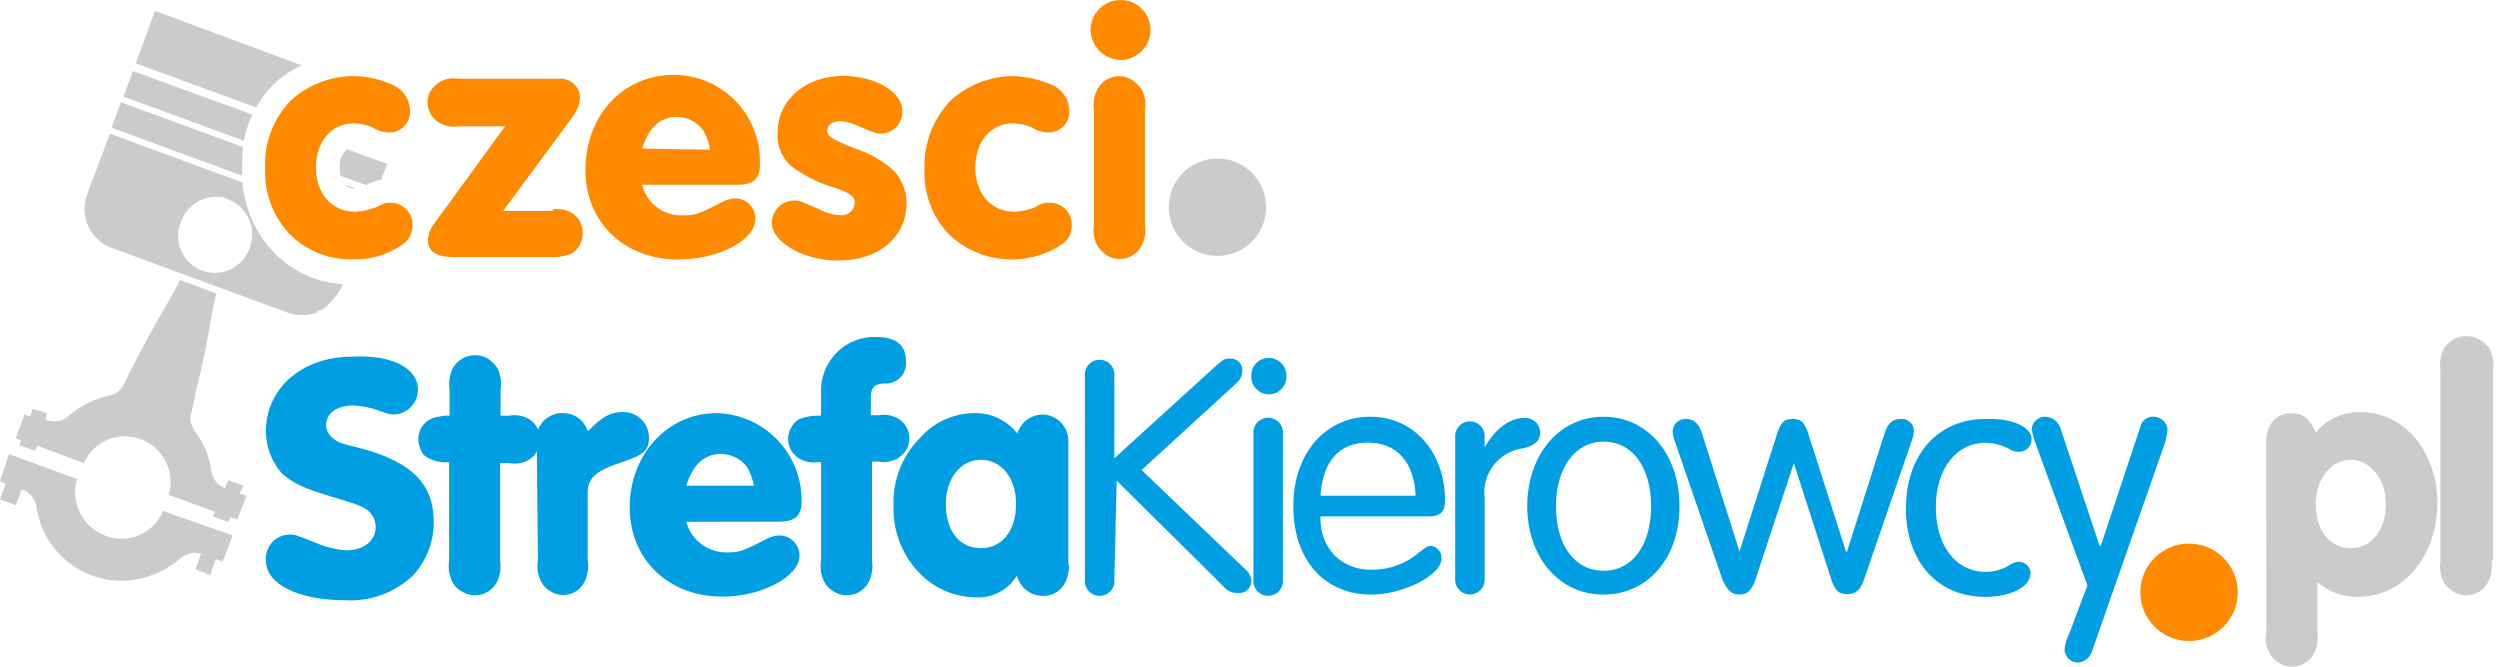 <svg width="90" height="24" viewBox="0 0 90 24" fill="none" xmlns="http://www.w3.org/2000/svg">
<path d="M12.767 6.767L12.403 6.654C12.45 6.699 12.507 6.734 12.568 6.757C12.629 6.78 12.694 6.79 12.759 6.787L12.767 6.767Z" fill="#CCCACA"/>
<path d="M13.726 6.469L13.938 5.902L12.497 5.374C12.4 5.452 12.325 5.554 12.279 5.67C12.232 5.786 12.216 5.911 12.231 6.035C12.229 6.134 12.239 6.232 12.259 6.329L13.174 6.665C13.346 6.569 13.533 6.503 13.726 6.469Z" fill="#CCCACA"/>
<path d="M9.949 2.936C10.224 2.704 10.527 2.507 10.85 2.349L5.578 0.392L4.889 2.282L9.221 3.867C9.417 3.522 9.662 3.209 9.949 2.936Z" fill="#CCCACA"/>
<path d="M9.088 4.125L4.783 2.56L4.446 3.479L8.779 5.064C8.841 4.739 8.945 4.424 9.088 4.125Z" fill="#CCCACA"/>
<path d="M9.785 9.002C9.173 8.331 8.801 7.476 8.728 6.571L3.953 4.81L3.914 4.931L3.131 7.014C2.996 7.386 3.015 7.797 3.183 8.156C3.351 8.515 3.655 8.792 4.027 8.927L10.348 11.252C10.691 11.374 11.066 11.374 11.409 11.252L11.448 11.213C11.487 11.17 11.53 11.17 11.612 11.131L11.734 11.049L11.855 10.927L11.937 10.845C11.987 10.798 12.028 10.742 12.059 10.681L12.141 10.599C12.205 10.509 12.26 10.413 12.305 10.313L12.336 10.227C11.851 10.201 11.376 10.079 10.938 9.869C10.5 9.659 10.108 9.364 9.785 9.002ZM9.002 8.88C8.95 9.053 8.864 9.212 8.748 9.35C8.633 9.487 8.49 9.6 8.33 9.681C8.169 9.761 7.994 9.809 7.814 9.819C7.635 9.83 7.455 9.804 7.286 9.743C7.117 9.682 6.963 9.588 6.831 9.465C6.7 9.342 6.595 9.194 6.523 9.029C6.451 8.865 6.413 8.687 6.412 8.507C6.411 8.328 6.447 8.15 6.517 7.984C6.601 7.74 6.757 7.526 6.963 7.37L7.006 7.331C7.084 7.291 7.127 7.248 7.209 7.209C7.292 7.17 7.331 7.166 7.413 7.127H7.452C7.521 7.117 7.589 7.103 7.655 7.084H7.941C8.028 7.094 8.112 7.122 8.188 7.166C8.524 7.287 8.798 7.537 8.95 7.859C9.103 8.182 9.121 8.552 9.002 8.888V8.88Z" fill="#CCCACA"/>
<path d="M8.767 17.491L8.219 17.287L8.098 17.573C7.969 17.523 7.856 17.44 7.77 17.332C7.684 17.224 7.629 17.095 7.608 16.959C7.538 16.404 7.311 15.882 6.955 15.452V15.409C6.905 15.33 6.873 15.241 6.861 15.148C6.85 15.055 6.859 14.961 6.888 14.873C6.931 14.63 7.013 14.383 7.053 14.09C7.581 11.969 7.542 11.522 7.788 10.567L6.481 10.078C6.035 10.974 5.749 11.303 4.771 13.209L4.442 13.863C4.397 13.959 4.329 14.043 4.243 14.108C4.158 14.172 4.058 14.214 3.953 14.231C3.411 14.35 2.907 14.602 2.485 14.963C2.383 15.06 2.255 15.127 2.117 15.156C1.979 15.185 1.835 15.175 1.702 15.127H1.624L1.702 14.88L1.174 14.716L1.092 15.002L0.888 14.92L0.563 15.777L0.767 15.859L0.685 16.023L1.256 16.227L1.346 16.047L3.017 16.673C3.103 16.476 3.228 16.297 3.384 16.149C3.54 16 3.724 15.885 3.925 15.809C4.127 15.733 4.342 15.698 4.557 15.707C4.772 15.716 4.983 15.767 5.178 15.859C5.539 16.021 5.828 16.309 5.993 16.669C6.158 17.029 6.187 17.436 6.074 17.816L7.745 18.426L7.663 18.591L8.219 18.786L8.301 18.622L8.544 18.704L8.873 17.847L8.626 17.769L8.767 17.491Z" fill="#CCCACA"/>
<path d="M8.724 6.035C8.71 5.787 8.718 5.538 8.747 5.292L4.352 3.683L4.016 4.599L8.712 6.325C8.72 6.227 8.716 6.133 8.724 6.035Z" fill="#CCCACA"/>
<path d="M3.793 19.284C3.395 19.137 3.068 18.845 2.879 18.466C2.689 18.087 2.65 17.651 2.771 17.244L0.325 16.348L0 17.327L0.204 17.409L0 17.98L0.571 18.184L0.783 17.612C0.917 17.659 1.036 17.74 1.128 17.847C1.221 17.954 1.284 18.084 1.311 18.223C1.365 18.63 1.5 19.021 1.707 19.375C1.914 19.73 2.189 20.039 2.517 20.286C2.845 20.532 3.219 20.711 3.616 20.812C4.014 20.913 4.428 20.933 4.834 20.873C5.454 20.776 6.033 20.504 6.505 20.09C6.605 20.006 6.725 19.947 6.853 19.919C6.981 19.891 7.114 19.895 7.241 19.929L7.037 20.501L7.565 20.704L7.769 20.133L8.016 20.215L8.38 19.276L5.871 18.395C5.711 18.787 5.403 19.099 5.014 19.266C4.625 19.432 4.186 19.439 3.793 19.284Z" fill="#CCCACA"/>
<path d="M15.045 14.024C15.047 14.248 14.963 14.466 14.812 14.632C14.66 14.798 14.451 14.901 14.227 14.92C14.023 14.92 14.023 14.92 13.577 14.759C13.3 14.665 13.012 14.61 12.72 14.595C12.133 14.595 11.742 14.873 11.742 15.288C11.739 15.383 11.76 15.477 11.803 15.562C11.845 15.647 11.907 15.721 11.984 15.777C12.192 15.941 12.192 15.941 13.006 16.145C14.841 16.634 15.616 17.448 15.616 18.787C15.62 19.499 15.354 20.187 14.873 20.712C14.548 21.021 14.163 21.26 13.743 21.414C13.322 21.569 12.874 21.635 12.427 21.608C10.755 21.608 9.573 21.037 9.573 20.18C9.564 20.065 9.577 19.949 9.613 19.839C9.649 19.729 9.707 19.628 9.783 19.54C9.859 19.453 9.951 19.382 10.055 19.331C10.159 19.28 10.272 19.251 10.387 19.245C10.634 19.245 10.634 19.245 11.53 19.608C11.831 19.721 12.146 19.79 12.466 19.812C13.119 19.812 13.526 19.448 13.526 18.959C13.523 18.838 13.492 18.72 13.436 18.614C13.38 18.507 13.299 18.415 13.201 18.344C12.955 18.184 12.81 18.141 11.855 17.855C10.9 17.569 10.509 17.366 10.145 17.041C9.779 16.624 9.577 16.089 9.573 15.534C9.573 13.969 10.877 12.841 12.673 12.841C14.09 12.759 15.045 13.248 15.045 14.024Z" fill="#009EE2"/>
<path d="M18.004 20.18C18.047 20.447 18.004 20.721 17.883 20.963C17.825 21.071 17.745 21.165 17.648 21.241C17.552 21.316 17.44 21.371 17.322 21.402C17.203 21.432 17.079 21.438 16.958 21.418C16.837 21.398 16.721 21.354 16.619 21.288C16.48 21.214 16.367 21.101 16.294 20.963C16.168 20.722 16.124 20.448 16.168 20.18V16.634C15.847 16.672 15.522 16.583 15.264 16.387C15.138 16.225 15.066 16.026 15.061 15.82C15.056 15.616 15.129 15.418 15.265 15.266C15.401 15.114 15.59 15.02 15.793 15.002C15.921 14.971 16.052 14.958 16.184 14.963V14.023C16.143 13.756 16.187 13.482 16.309 13.241C16.434 13.03 16.637 12.878 16.874 12.817C17.111 12.756 17.363 12.791 17.573 12.916C17.701 13.004 17.811 13.114 17.898 13.241C18.023 13.482 18.065 13.756 18.02 14.023V14.963H18.345C18.584 14.919 18.831 14.962 19.041 15.084C19.166 15.162 19.268 15.27 19.34 15.398C19.411 15.527 19.448 15.671 19.448 15.818C19.448 15.965 19.411 16.109 19.34 16.238C19.268 16.366 19.166 16.474 19.041 16.552C18.831 16.674 18.584 16.717 18.345 16.673H18.004V20.18Z" fill="#009EE2"/>
<path d="M19.323 15.941C19.303 15.817 19.309 15.69 19.34 15.568C19.372 15.447 19.427 15.332 19.503 15.232C19.58 15.133 19.676 15.049 19.785 14.988C19.895 14.926 20.015 14.887 20.14 14.873H20.262C20.462 14.869 20.658 14.931 20.82 15.049C20.981 15.167 21.1 15.335 21.158 15.527C21.69 14.994 21.976 14.834 22.422 14.834C22.546 14.831 22.669 14.853 22.784 14.899C22.899 14.945 23.003 15.014 23.091 15.101C23.179 15.189 23.248 15.293 23.294 15.408C23.341 15.522 23.364 15.645 23.362 15.769C23.362 16.219 23.158 16.38 22.422 16.626C21.405 16.951 21.119 17.237 21.158 17.847V20.172C21.201 20.439 21.159 20.713 21.037 20.955C20.982 21.061 20.906 21.155 20.813 21.23C20.72 21.305 20.612 21.359 20.497 21.39C20.381 21.421 20.26 21.427 20.142 21.408C20.024 21.389 19.912 21.345 19.812 21.28C19.675 21.204 19.563 21.091 19.487 20.955C19.362 20.714 19.32 20.439 19.366 20.172L19.323 15.941Z" fill="#009EE2"/>
<path d="M24.704 18.786C24.791 19.107 24.983 19.389 25.249 19.589C25.515 19.788 25.84 19.893 26.172 19.886C26.622 19.886 26.743 19.847 27.683 19.358C27.8 19.31 27.924 19.282 28.05 19.276C28.147 19.275 28.243 19.294 28.332 19.331C28.421 19.367 28.503 19.422 28.571 19.49C28.639 19.559 28.692 19.64 28.729 19.73C28.765 19.819 28.783 19.915 28.782 20.011C28.782 20.743 27.436 21.479 26.011 21.479C24.054 21.479 22.669 20.133 22.669 18.258C22.669 16.383 24.011 14.873 25.8 14.873C26.617 14.892 27.395 15.23 27.966 15.816C28.537 16.401 28.857 17.186 28.857 18.004V18.047C28.857 18.575 28.61 18.779 28.043 18.779L24.704 18.786ZM27.15 17.522C27.106 17.28 27.024 17.046 26.908 16.829C26.799 16.681 26.658 16.56 26.495 16.475C26.332 16.391 26.152 16.344 25.968 16.34C25.358 16.34 24.951 16.708 24.704 17.483H27.15V17.522Z" fill="#009EE2"/>
<path d="M31.393 20.18C31.434 20.447 31.39 20.721 31.268 20.962C31.21 21.07 31.13 21.165 31.034 21.241C30.938 21.316 30.827 21.371 30.709 21.401C30.59 21.432 30.467 21.437 30.346 21.418C30.225 21.398 30.11 21.354 30.007 21.287C29.869 21.213 29.755 21.1 29.678 20.962C29.556 20.721 29.513 20.447 29.557 20.18V16.634H29.475C29.237 16.676 28.992 16.633 28.782 16.512C28.687 16.458 28.604 16.384 28.537 16.296C28.471 16.209 28.423 16.108 28.396 16.002C28.37 15.895 28.365 15.784 28.382 15.675C28.399 15.567 28.438 15.463 28.497 15.37C28.56 15.247 28.66 15.147 28.782 15.084C29.004 15.001 29.238 14.959 29.475 14.963H29.557V14.09C29.549 13.596 29.73 13.118 30.064 12.754C30.397 12.39 30.857 12.168 31.35 12.133H31.553C32.246 12.133 32.614 12.418 32.614 12.99C32.625 13.086 32.617 13.184 32.591 13.277C32.564 13.37 32.52 13.457 32.459 13.533C32.399 13.608 32.324 13.671 32.239 13.718C32.154 13.765 32.061 13.794 31.964 13.804H31.882C31.514 13.804 31.35 13.925 31.35 14.293V14.947H31.636C31.873 14.903 32.119 14.946 32.328 15.068C32.423 15.123 32.506 15.197 32.572 15.285C32.638 15.373 32.686 15.473 32.712 15.579C32.739 15.686 32.744 15.797 32.727 15.905C32.71 16.014 32.672 16.118 32.614 16.211C32.54 16.326 32.443 16.423 32.328 16.497C32.119 16.618 31.873 16.661 31.636 16.618H31.393V20.18Z" fill="#009EE2"/>
<path d="M38.485 20.352C38.485 21.006 38.117 21.452 37.55 21.452C37.333 21.454 37.123 21.382 36.952 21.249C36.782 21.116 36.661 20.93 36.61 20.72C36.456 20.977 36.233 21.186 35.967 21.324C35.701 21.462 35.402 21.524 35.103 21.503C34.426 21.491 33.776 21.238 33.268 20.79C32.903 20.464 32.616 20.061 32.426 19.61C32.236 19.16 32.148 18.672 32.168 18.184C32.153 17.73 32.232 17.279 32.4 16.858C32.569 16.437 32.823 16.055 33.146 15.738C33.388 15.469 33.683 15.253 34.013 15.104C34.342 14.956 34.699 14.877 35.06 14.873C35.361 14.863 35.66 14.924 35.932 15.052C36.204 15.18 36.442 15.371 36.626 15.608C36.694 15.372 36.851 15.171 37.064 15.049C37.278 14.927 37.531 14.893 37.769 14.955C37.965 15.011 38.138 15.128 38.262 15.289C38.387 15.45 38.457 15.647 38.461 15.851V20.352H38.485ZM34.05 18.141C34.05 19.119 34.54 19.734 35.315 19.734C36.09 19.734 36.579 19.08 36.579 18.141C36.579 17.201 36.047 16.552 35.315 16.552C34.583 16.552 34.05 17.221 34.05 18.141Z" fill="#009EE2"/>
<path d="M40.117 20.873C40.124 20.946 40.115 21.02 40.091 21.09C40.067 21.16 40.029 21.224 39.979 21.278C39.929 21.332 39.869 21.376 39.801 21.405C39.734 21.435 39.661 21.451 39.587 21.451C39.513 21.451 39.44 21.435 39.373 21.405C39.305 21.376 39.245 21.332 39.195 21.278C39.145 21.224 39.107 21.16 39.083 21.09C39.059 21.02 39.05 20.946 39.057 20.873V13.436C39.068 13.304 39.129 13.18 39.227 13.09C39.325 13 39.454 12.95 39.587 12.95C39.72 12.95 39.849 13 39.947 13.09C40.045 13.18 40.106 13.304 40.117 13.436V16.497L43.706 13.233C44.031 12.947 44.07 12.908 44.274 12.908C44.329 12.904 44.385 12.911 44.438 12.928C44.49 12.945 44.539 12.973 44.581 13.009C44.623 13.046 44.657 13.09 44.681 13.14C44.706 13.19 44.72 13.244 44.724 13.299V13.342C44.724 13.427 44.706 13.511 44.671 13.588C44.636 13.665 44.584 13.733 44.52 13.789L41.096 16.92L44.845 20.509C44.904 20.557 44.952 20.616 44.987 20.684C45.022 20.751 45.043 20.825 45.049 20.9C45.051 20.963 45.039 21.026 45.015 21.084C44.991 21.142 44.954 21.194 44.907 21.236C44.861 21.279 44.806 21.311 44.745 21.329C44.685 21.349 44.622 21.354 44.559 21.346C44.467 21.352 44.375 21.335 44.29 21.299C44.205 21.262 44.13 21.206 44.07 21.135L40.2 17.303L40.117 20.873Z" fill="#009EE2"/>
<path d="M46.312 13.534C46.316 13.621 46.302 13.708 46.27 13.789C46.239 13.87 46.191 13.944 46.13 14.006C46.068 14.068 45.995 14.117 45.914 14.149C45.833 14.181 45.746 14.197 45.659 14.194C45.572 14.191 45.487 14.171 45.408 14.133C45.329 14.096 45.259 14.043 45.202 13.977C45.144 13.912 45.101 13.835 45.075 13.752C45.048 13.669 45.039 13.582 45.048 13.495C45.052 13.334 45.118 13.18 45.233 13.066C45.347 12.953 45.501 12.887 45.663 12.884C45.748 12.883 45.833 12.899 45.913 12.932C45.992 12.964 46.064 13.012 46.124 13.072C46.185 13.133 46.233 13.205 46.265 13.284C46.297 13.364 46.313 13.448 46.312 13.534ZM46.183 20.872C46.19 20.946 46.181 21.02 46.157 21.09C46.133 21.16 46.095 21.224 46.045 21.278C45.995 21.332 45.935 21.376 45.867 21.405C45.8 21.435 45.727 21.45 45.653 21.45C45.579 21.45 45.506 21.435 45.439 21.405C45.371 21.376 45.311 21.332 45.261 21.278C45.211 21.224 45.173 21.16 45.149 21.09C45.125 21.02 45.116 20.946 45.123 20.872V15.616C45.116 15.543 45.125 15.469 45.149 15.399C45.173 15.329 45.211 15.265 45.261 15.211C45.311 15.156 45.371 15.113 45.439 15.083C45.506 15.054 45.579 15.038 45.653 15.038C45.727 15.038 45.8 15.054 45.867 15.083C45.935 15.113 45.995 15.156 46.045 15.211C46.095 15.265 46.133 15.329 46.157 15.399C46.181 15.469 46.19 15.543 46.183 15.616V20.872Z" fill="#009EE2"/>
<path d="M47.537 18.63C47.528 18.885 47.569 19.14 47.66 19.378C47.751 19.617 47.889 19.835 48.065 20.02C48.246 20.186 48.458 20.315 48.69 20.399C48.921 20.483 49.166 20.52 49.412 20.509C50.024 20.509 50.617 20.292 51.083 19.894C51.326 19.691 51.408 19.652 51.533 19.652C51.637 19.669 51.732 19.724 51.799 19.807C51.865 19.889 51.901 19.992 51.897 20.098C51.897 20.712 50.512 21.405 49.369 21.405C47.658 21.405 46.559 20.141 46.559 18.223C46.559 16.305 47.733 15.002 49.33 15.002C50.926 15.002 52.022 16.309 52.022 18.02C52.022 18.411 51.858 18.591 51.451 18.591H47.537V18.63ZM50.962 17.847C50.919 16.626 50.269 15.933 49.247 15.933C48.226 15.933 47.619 16.587 47.537 17.847H50.962Z" fill="#009EE2"/>
<path d="M53.447 16.106C53.815 15.452 54.344 15.045 54.876 15.045C55.016 15.036 55.154 15.082 55.261 15.174C55.367 15.265 55.434 15.394 55.447 15.534V15.573C55.447 15.859 55.24 16.063 54.794 16.145C54.379 16.208 54.006 16.431 53.754 16.766C53.503 17.101 53.392 17.522 53.447 17.937V20.916C53.436 21.049 53.375 21.172 53.277 21.262C53.179 21.352 53.05 21.402 52.917 21.402C52.784 21.402 52.655 21.352 52.557 21.262C52.459 21.172 52.398 21.049 52.387 20.916V15.656C52.398 15.523 52.459 15.399 52.557 15.309C52.655 15.219 52.784 15.169 52.917 15.169C53.05 15.169 53.179 15.219 53.277 15.309C53.375 15.399 53.436 15.523 53.447 15.656V16.106Z" fill="#009EE2"/>
<path d="M60.461 18.223C60.461 20.098 59.318 21.405 57.721 21.405C56.124 21.405 54.981 20.059 54.981 18.223C54.981 16.387 56.124 15.002 57.721 15.002C59.318 15.002 60.461 16.348 60.461 18.223ZM56.015 18.223C56.015 19.652 56.708 20.548 57.729 20.548C58.751 20.548 59.439 19.652 59.439 18.223C59.439 16.794 58.747 15.898 57.729 15.898C56.711 15.898 56.015 16.837 56.015 18.223Z" fill="#009EE2"/>
<path d="M63.193 20.872C63.068 21.24 62.908 21.405 62.622 21.405C62.336 21.405 62.172 21.24 62.011 20.872L60.297 15.898C60.251 15.781 60.223 15.659 60.215 15.534C60.216 15.415 60.264 15.301 60.348 15.217C60.432 15.133 60.546 15.085 60.665 15.084H60.704C60.99 15.084 61.154 15.248 61.276 15.616L62.622 19.855L63.925 15.777C64.09 15.205 64.211 15.084 64.536 15.084C64.861 15.084 64.986 15.205 65.15 15.777L66.454 19.855H66.493L67.839 15.616C67.96 15.248 68.125 15.084 68.41 15.084C68.469 15.076 68.527 15.08 68.584 15.096C68.64 15.112 68.693 15.139 68.738 15.175C68.784 15.212 68.822 15.257 68.85 15.309C68.877 15.36 68.894 15.417 68.9 15.475V15.518C68.893 15.643 68.865 15.766 68.817 15.882L67.107 20.857C66.982 21.225 66.821 21.389 66.493 21.389C66.164 21.389 66.046 21.225 65.925 20.857L64.579 16.673L63.193 20.872Z" fill="#009EE2"/>
<path d="M73.138 15.82C73.137 15.938 73.089 16.051 73.006 16.134C72.922 16.218 72.809 16.265 72.692 16.266C72.552 16.267 72.415 16.225 72.3 16.145C72.046 16.016 71.767 15.947 71.482 15.941C70.421 15.941 69.69 16.877 69.69 18.266C69.69 19.656 70.421 20.587 71.482 20.587C71.785 20.589 72.082 20.505 72.339 20.345C72.447 20.267 72.575 20.225 72.707 20.223C72.804 20.232 72.895 20.272 72.966 20.338C73.036 20.404 73.083 20.491 73.099 20.587V20.63C73.099 21.119 72.406 21.487 71.466 21.487C69.756 21.487 68.613 20.223 68.613 18.305C68.613 16.388 69.756 15.084 71.466 15.084C72.445 15.045 73.138 15.37 73.138 15.82Z" fill="#009EE2"/>
<path d="M73.303 16.023C73.23 15.838 73.175 15.647 73.139 15.452C73.148 15.329 73.204 15.214 73.295 15.131C73.386 15.047 73.505 15.001 73.628 15.002C73.743 15.004 73.855 15.04 73.95 15.105C74.044 15.171 74.118 15.263 74.16 15.37L75.585 19.651H75.628L77.052 15.37C77.074 15.259 77.136 15.16 77.227 15.092C77.317 15.024 77.429 14.992 77.542 15.002C77.663 15.007 77.779 15.055 77.868 15.138C77.958 15.22 78.015 15.331 78.031 15.452C78.013 15.646 77.973 15.838 77.91 16.023L75.299 23.483C75.261 23.585 75.195 23.673 75.108 23.739C75.022 23.804 74.918 23.843 74.81 23.851C74.687 23.851 74.568 23.805 74.477 23.722C74.386 23.638 74.331 23.524 74.321 23.401C74.337 23.201 74.393 23.007 74.485 22.829L75.147 21.076L73.303 16.023Z" fill="#009EE2"/>
<path d="M81.58 15.98C81.58 15.287 81.905 14.88 82.476 14.88C82.922 14.88 83.126 15.045 83.373 15.573C83.567 15.33 83.816 15.137 84.1 15.01C84.384 14.882 84.694 14.825 85.005 14.841C86.551 14.841 87.744 16.266 87.744 18.101C87.744 20.019 86.523 21.487 84.891 21.487C84.353 21.497 83.83 21.308 83.424 20.955V22.747C83.466 23.014 83.424 23.288 83.302 23.53C83.244 23.638 83.165 23.733 83.068 23.809C82.972 23.885 82.861 23.94 82.742 23.971C82.623 24.002 82.499 24.008 82.378 23.989C82.257 23.969 82.141 23.925 82.038 23.859C81.857 23.745 81.717 23.577 81.637 23.379C81.557 23.181 81.541 22.962 81.592 22.755L81.58 15.98ZM83.365 18.14C83.365 19.08 83.854 19.733 84.629 19.733C85.404 19.733 85.893 19.041 85.893 18.14C85.893 17.24 85.322 16.552 84.629 16.552C83.936 16.552 83.365 17.221 83.365 18.14Z" fill="#CCCACA"/>
<path d="M89.689 20.18C89.732 20.447 89.69 20.721 89.568 20.963C89.51 21.071 89.431 21.166 89.334 21.242C89.238 21.318 89.126 21.373 89.008 21.404C88.889 21.434 88.765 21.439 88.644 21.419C88.522 21.4 88.407 21.355 88.304 21.288C88.167 21.212 88.055 21.099 87.979 20.963C87.855 20.722 87.812 20.447 87.858 20.18V13.331C87.816 13.063 87.858 12.79 87.979 12.548C88.064 12.409 88.184 12.295 88.327 12.217C88.47 12.139 88.63 12.099 88.793 12.102C88.959 12.101 89.122 12.143 89.268 12.222C89.414 12.302 89.537 12.416 89.627 12.556C89.749 12.797 89.792 13.071 89.748 13.338V20.188L89.689 20.18Z" fill="#CCCACA"/>
<path d="M78.805 23.076C79.773 23.076 80.559 22.291 80.559 21.323C80.559 20.354 79.773 19.569 78.805 19.569C77.837 19.569 77.052 20.354 77.052 21.323C77.052 22.291 77.837 23.076 78.805 23.076Z" fill="#FF8A00"/>
<path d="M43.828 9.213C44.796 9.213 45.581 8.428 45.581 7.46C45.581 6.492 44.796 5.707 43.828 5.707C42.859 5.707 42.074 6.492 42.074 7.46C42.074 8.428 42.859 9.213 43.828 9.213Z" fill="#CCCACA"/>
<path d="M14.227 3.1C14.381 3.185 14.511 3.308 14.604 3.457C14.697 3.606 14.751 3.777 14.759 3.953C14.768 4.056 14.756 4.16 14.723 4.257C14.691 4.355 14.638 4.446 14.569 4.522C14.5 4.599 14.416 4.661 14.322 4.704C14.228 4.746 14.127 4.769 14.023 4.771C13.792 4.765 13.567 4.695 13.374 4.568C13.165 4.487 12.944 4.444 12.72 4.442C11.937 4.442 11.374 5.096 11.374 6.035C11.374 6.975 11.945 7.624 12.802 7.624C13.053 7.609 13.3 7.554 13.534 7.46C13.863 7.299 13.902 7.299 14.066 7.299C14.172 7.299 14.276 7.321 14.373 7.362C14.47 7.403 14.558 7.464 14.631 7.54C14.704 7.616 14.761 7.706 14.799 7.804C14.836 7.903 14.853 8.008 14.849 8.114C14.852 8.251 14.819 8.386 14.755 8.508C14.691 8.629 14.597 8.732 14.481 8.806C13.946 9.183 13.3 9.369 12.646 9.335C12.228 9.341 11.813 9.261 11.427 9.1C11.041 8.939 10.693 8.701 10.403 8.399C10.111 8.084 9.885 7.714 9.738 7.311C9.591 6.908 9.526 6.48 9.546 6.051C9.524 5.6 9.596 5.15 9.758 4.729C9.919 4.308 10.167 3.925 10.485 3.605C11.089 3.061 11.869 2.754 12.681 2.74C13.217 2.737 13.747 2.861 14.227 3.1Z" fill="#FF8A00"/>
<path d="M19.895 7.542C20.133 7.5 20.378 7.543 20.587 7.664C20.71 7.743 20.81 7.852 20.878 7.981C20.947 8.109 20.981 8.254 20.979 8.399C20.977 8.544 20.941 8.686 20.872 8.813C20.804 8.94 20.706 9.05 20.587 9.131C20.366 9.216 20.131 9.259 19.895 9.256H16.349C15.695 9.256 15.409 9.049 15.409 8.642C15.415 8.434 15.488 8.234 15.617 8.071L18.184 4.548H16.513C16.274 4.588 16.03 4.543 15.82 4.423C15.629 4.312 15.488 4.132 15.427 3.919C15.366 3.707 15.389 3.48 15.491 3.284C15.578 3.154 15.69 3.042 15.82 2.955C16.03 2.834 16.275 2.791 16.513 2.834H20.098C20.282 2.816 20.466 2.869 20.611 2.983C20.757 3.096 20.854 3.262 20.881 3.444V3.523C20.861 3.757 20.777 3.982 20.638 4.172L18.11 7.597H19.902L19.895 7.542Z" fill="#FF8A00"/>
<path d="M23.115 6.653C23.195 6.978 23.385 7.265 23.653 7.465C23.92 7.666 24.249 7.767 24.583 7.753C25.033 7.753 25.154 7.714 26.094 7.225C26.21 7.177 26.333 7.149 26.458 7.142C26.554 7.141 26.65 7.16 26.74 7.196C26.829 7.232 26.91 7.286 26.979 7.354C27.047 7.422 27.102 7.503 27.139 7.593C27.175 7.682 27.194 7.778 27.194 7.874C27.194 8.657 25.847 9.342 24.422 9.342C22.466 9.342 21.076 8 21.076 6.121C21.076 4.164 22.422 2.696 24.258 2.696C25.08 2.697 25.868 3.024 26.449 3.605C27.03 4.186 27.357 4.974 27.358 5.796V5.917C27.358 6.45 27.111 6.653 26.54 6.653H23.115ZM25.561 5.389C25.525 5.145 25.443 4.91 25.319 4.696C25.21 4.548 25.069 4.427 24.906 4.342C24.743 4.257 24.563 4.211 24.38 4.207C23.769 4.207 23.362 4.575 23.115 5.35L25.561 5.389Z" fill="#FF8A00"/>
<path d="M32.485 3.996C32.493 4.201 32.421 4.401 32.283 4.554C32.146 4.706 31.954 4.798 31.749 4.81C31.545 4.81 31.545 4.81 30.966 4.568C30.75 4.456 30.515 4.387 30.273 4.364C29.988 4.364 29.784 4.485 29.784 4.689C29.784 4.892 29.863 4.975 30.763 5.342C31.291 5.506 31.778 5.784 32.187 6.157C32.471 6.47 32.631 6.877 32.637 7.299C32.637 8.521 31.659 9.378 30.191 9.378C28.962 9.393 27.788 8.724 27.788 8.031C27.786 7.82 27.867 7.617 28.013 7.464C28.16 7.312 28.36 7.223 28.571 7.217C28.774 7.217 28.774 7.217 29.51 7.542C29.735 7.665 29.986 7.735 30.242 7.746C30.307 7.754 30.372 7.748 30.435 7.73C30.498 7.712 30.556 7.681 30.606 7.639C30.656 7.597 30.696 7.545 30.725 7.487C30.755 7.428 30.771 7.365 30.774 7.299C30.774 7.092 30.649 6.971 30.078 6.767C29.554 6.619 29.058 6.384 28.61 6.074C28.396 5.926 28.226 5.723 28.119 5.485C28.011 5.248 27.97 4.987 28 4.728C28 3.589 29.021 2.732 30.348 2.732C31.514 2.74 32.485 3.303 32.485 3.996Z" fill="#FF8A00"/>
<path d="M37.964 3.1C38.118 3.185 38.248 3.308 38.34 3.457C38.433 3.607 38.485 3.777 38.493 3.953C38.502 4.056 38.491 4.159 38.459 4.257C38.426 4.355 38.374 4.445 38.306 4.522C38.237 4.599 38.153 4.661 38.059 4.703C37.966 4.746 37.864 4.769 37.761 4.771C37.528 4.766 37.302 4.696 37.107 4.568C36.899 4.486 36.677 4.444 36.454 4.442C35.671 4.442 35.111 5.096 35.111 6.035C35.111 6.975 35.679 7.624 36.536 7.624C36.788 7.609 37.037 7.553 37.272 7.46C37.424 7.346 37.611 7.29 37.8 7.299C37.906 7.299 38.01 7.321 38.107 7.362C38.204 7.403 38.292 7.464 38.365 7.54C38.438 7.616 38.495 7.706 38.532 7.804C38.57 7.903 38.587 8.008 38.583 8.113C38.588 8.251 38.556 8.388 38.492 8.509C38.427 8.631 38.332 8.733 38.215 8.806C37.593 9.214 36.85 9.397 36.109 9.326C35.368 9.255 34.674 8.934 34.141 8.415C33.847 8.101 33.621 7.731 33.473 7.328C33.326 6.924 33.261 6.495 33.283 6.067C33.27 5.617 33.345 5.17 33.506 4.75C33.667 4.33 33.909 3.946 34.219 3.62C34.817 3.076 35.59 2.763 36.399 2.74C36.941 2.744 37.475 2.867 37.964 3.1Z" fill="#FF8A00"/>
<path d="M41.42 1.061C41.423 1.347 41.314 1.622 41.115 1.828C40.917 2.034 40.645 2.153 40.36 2.16C40.076 2.157 39.804 2.045 39.6 1.848C39.395 1.651 39.274 1.383 39.26 1.1C39.257 0.815 39.365 0.541 39.562 0.335C39.759 0.129 40.028 0.009 40.313 0L40.352 0C40.633 0.003 40.902 0.115 41.101 0.314C41.301 0.512 41.415 0.78 41.42 1.061ZM39.381 3.996C39.34 3.728 39.384 3.455 39.506 3.213C39.564 3.105 39.644 3.01 39.74 2.934C39.837 2.858 39.948 2.803 40.067 2.772C40.186 2.742 40.31 2.736 40.431 2.756C40.552 2.776 40.668 2.821 40.771 2.888C40.898 2.975 41.009 3.085 41.095 3.213C41.22 3.454 41.263 3.729 41.217 3.996V8.07C41.26 8.338 41.217 8.611 41.095 8.853C41.038 8.961 40.958 9.056 40.862 9.132C40.765 9.208 40.654 9.264 40.535 9.294C40.417 9.325 40.293 9.331 40.172 9.312C40.05 9.293 39.934 9.248 39.831 9.182C39.702 9.095 39.592 8.983 39.506 8.853C39.38 8.613 39.337 8.338 39.381 8.07V3.996Z" fill="#FF8A00"/>
</svg>
